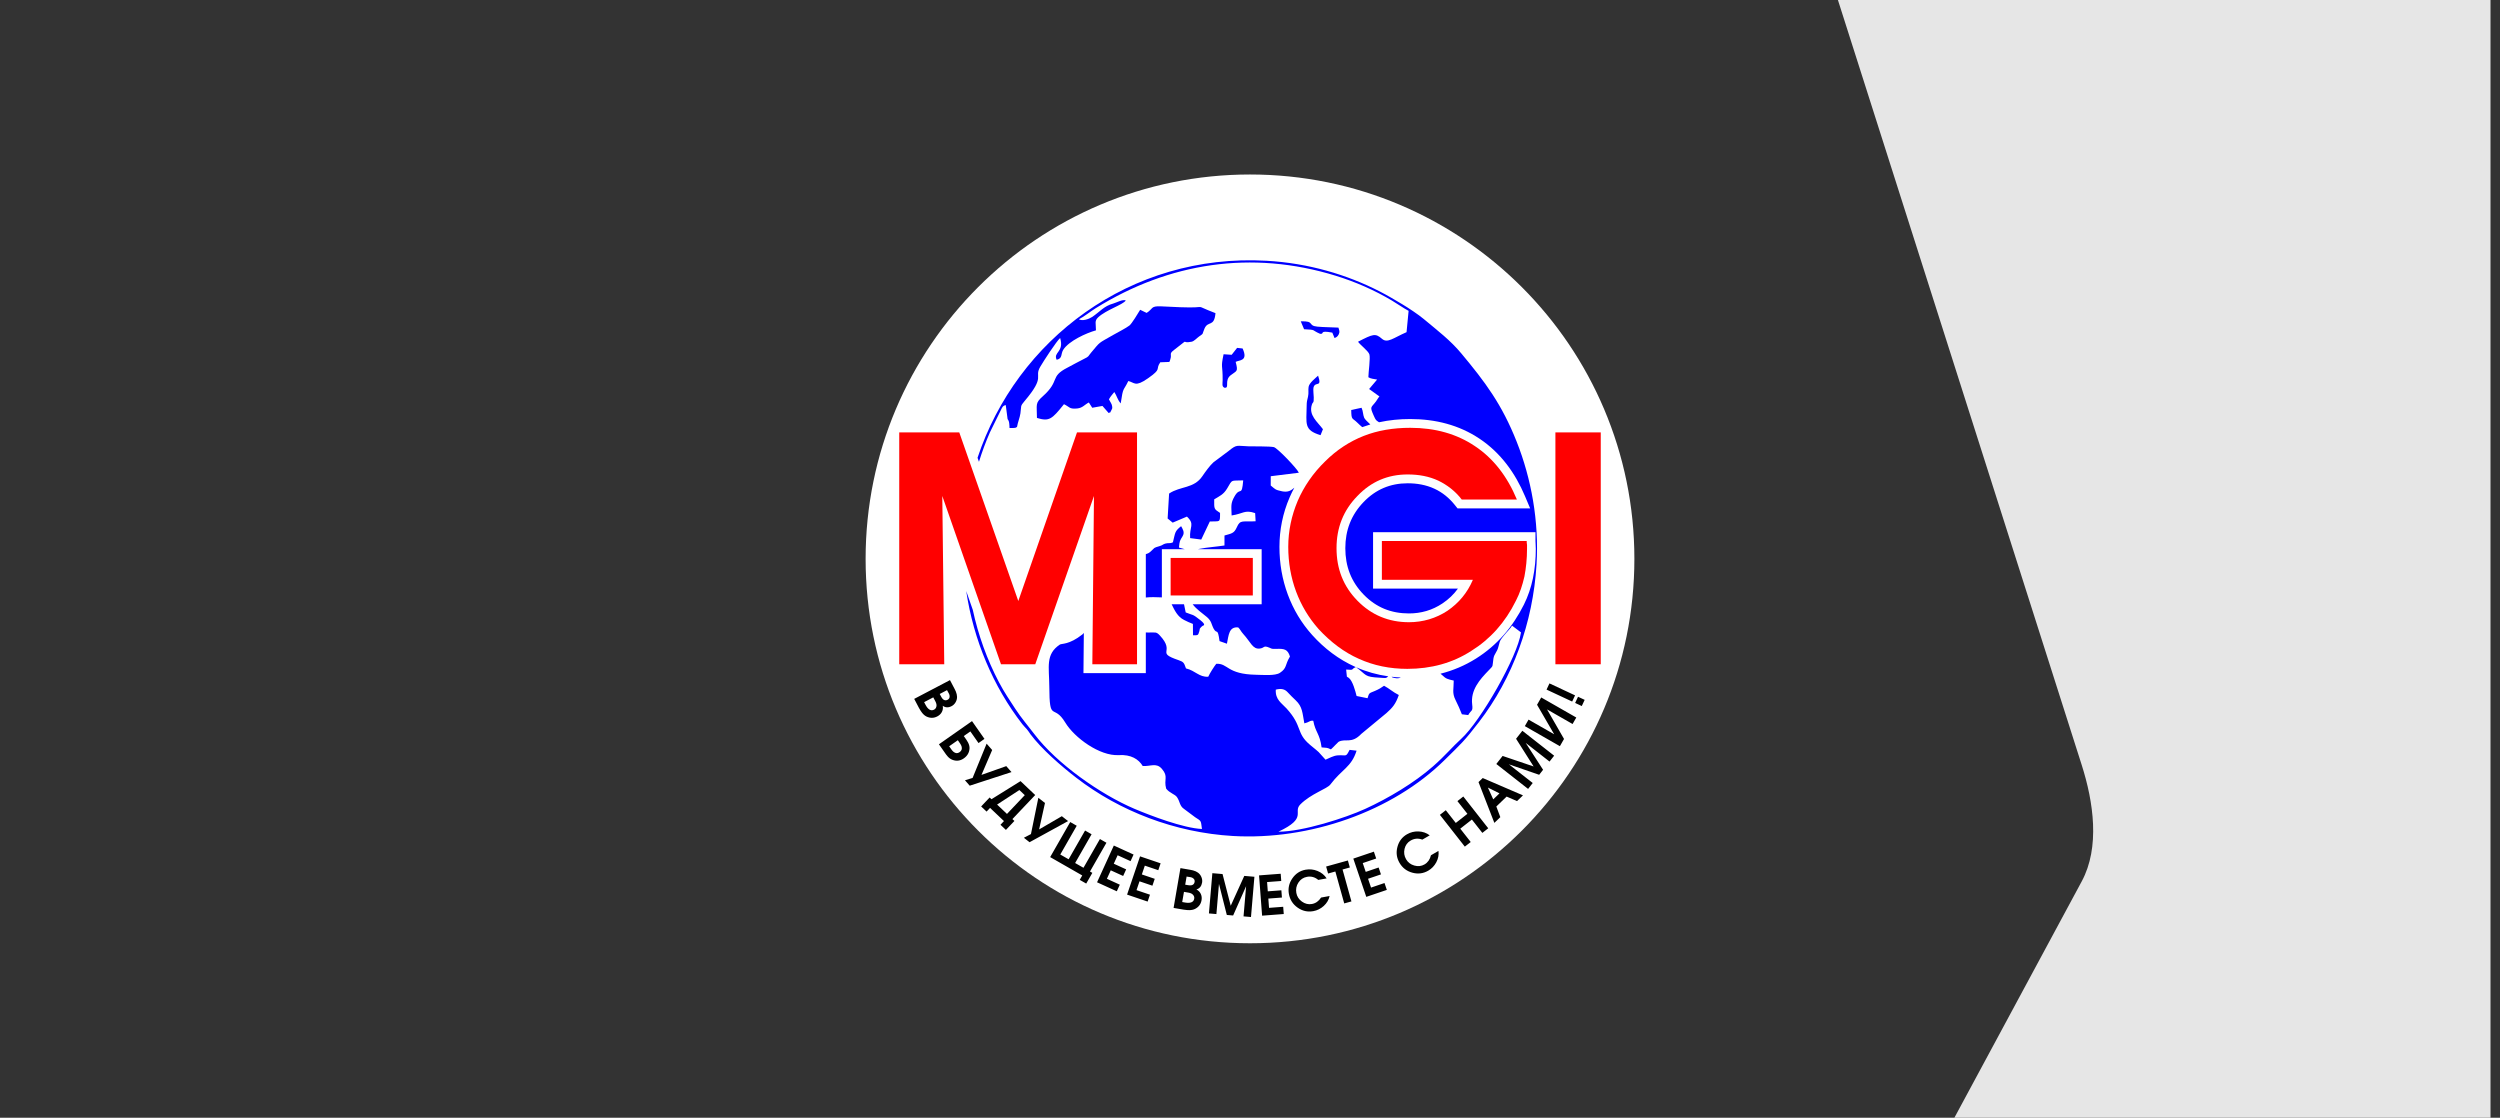 <?xml version="1.0" encoding="UTF-8"?> <!-- Creator: CorelDRAW --> <svg xmlns="http://www.w3.org/2000/svg" xmlns:xlink="http://www.w3.org/1999/xlink" xmlns:xodm="http://www.corel.com/coreldraw/odm/2003" xml:space="preserve" width="1085.87mm" height="485.494mm" version="1.1" style="shape-rendering:geometricPrecision; text-rendering:geometricPrecision; image-rendering:optimizeQuality; fill-rule:evenodd; clip-rule:evenodd" viewBox="0 0 30744.67 13745.97"><rect x="0" y="0" width="30744.67" height="13745.97" fill="#333333" stroke="none"/> <defs> <style type="text/css"> <![CDATA[ .fil0 {fill:none} .fil2 {fill:blue} .fil5 {fill:#E6E6E6} .fil1 {fill:white} .fil4 {fill:black;fill-rule:nonzero} .fil3 {fill:red;fill-rule:nonzero} ]]> </style> </defs> <g id="Слой_x0020_1">  <rect class="fil0" y="-0" width="30744.67" height="13745.97"></rect> <g id="_105554045816064"> <path class="fil1" d="M15372.34 2145.87c2610.71,0 4727.11,2116.42 4727.11,4727.13 0,2610.71 -2116.4,4727.11 -4727.11,4727.11 -2610.71,0 -4727.13,-2116.4 -4727.13,-4727.11 0,-2610.71 2116.42,-4727.13 4727.13,-4727.13z"></path> <path class="fil2" d="M15722.48 10227.72c364.64,-171.43 172.45,-238.25 268.71,-335.07 131.47,-132.27 329.13,-191.39 368.93,-244.47 142.5,-190.02 259,-212.17 322.85,-416.61l-85.87 -9.83c-49.48,96.51 -35.67,59.59 -147.52,67.71 -53.04,3.84 -103.57,34.98 -148.53,53.16 -119.73,-129.34 -44.06,-61.41 -186.1,-178.95 -182.4,-150.9 -89.8,-227.25 -292.73,-450.61 -61.18,-67.35 -140.32,-108.7 -132.74,-232.13 69.26,-17.32 110.99,-5.38 144.91,31.09 37.99,40.82 60.25,62.98 100.03,100.46 84.31,79.43 81.47,153.58 106.22,283.27 61.98,-15.13 60.87,-30.65 94.14,-33.32l15.75 1.95c26.7,144.97 79.23,153.38 102.23,326.93 64.65,7.19 62.87,-0.81 114.43,24.39 21,-16.96 86.48,-88.35 93.15,-92.2 83.64,-48.04 158.73,29.81 280.34,-98.02l309.86 -256.41c71.83,-64.04 113.5,-109.44 151.79,-222 -73.29,-36.17 -115.17,-78.59 -181.48,-113.9 -36.65,25.84 -60.54,41.36 -112.5,63.75 -68.2,29.4 -70.66,18.5 -90.51,89.59l-134.74 -27.29c-13.88,-56.43 -48.07,-187.24 -96.2,-223.15 -1.96,-1.46 -19.75,-12.02 -23.04,-14.61l-9.17 -87.52c112.06,8.7 50.34,-1.45 118.69,-30.14 -2.45,-1.08 -4.91,-2.17 -7.35,-3.28 -204.11,-91.79 -380.11,-225.87 -529.46,-392.02 -131.11,-145.86 -230.91,-312.81 -299.09,-496.66 -69.85,-188.34 -103.03,-385.03 -103.03,-585.82 0,-210.59 41.12,-414.51 124.51,-607.78 17.86,-41.36 37.44,-81.64 58.66,-120.88 -41.09,37.57 -81.46,58.52 -150.15,44.71 -91.58,-18.42 -87.63,-29.95 -140.22,-71.57l0.4 -114.09 345.64 -43.06c-19.27,-48.11 -263.59,-304.95 -307.84,-314.99 -48.17,-10.94 -249.38,-8.24 -313.28,-9.96 -145.98,-3.93 -138.16,-28.52 -246.63,60.51l-182.55 136.3c-44.5,39.66 -102.42,120.42 -136.48,170.78 -104.44,154.42 -270.72,120.08 -409.08,213.63l-18.02 306.68 62.18 50.9 175.25 -74.38c101.99,95.59 28.48,124.02 39.35,264.66l136.71 17.74 105.34 -222.08c127.18,-6.5 126.46,19.98 125.7,-105.48 -75.93,-49.99 -72.48,-45.57 -71.88,-166.73 67.4,-41.35 114.11,-58.67 159.13,-134.03 68.96,-115.45 36.11,-92.62 197.58,-99.42 -17.21,209.75 -34.73,73.92 -104.23,192.9 -54.19,92.8 -40.44,122.61 -38.17,238.66 143.08,-21 159.98,-73.93 289.27,-28.85l5.84 100.16c-157.99,9.43 -188.74,-23.02 -229.94,71.33 -35.71,81.79 -69.51,78.51 -152.97,103.78l-0.08 122.62c-91.73,14.52 -216.56,23.38 -300.09,40.24 -9.24,1.86 -17.77,3.6 -25.7,5.22l782.99 0 0 677.69 -848.42 0c46.68,60.46 107.92,102.1 170.81,153.47 64.5,52.67 57.44,91.93 87.52,147.1 40.94,75.04 48.13,-21.71 72.25,152.42l90.72 31.88c21.75,-102.69 23.21,-212.31 138.76,-200.22 25.07,22.96 32.63,48.44 60.96,79.29 93.47,101.79 116.07,190.71 203.5,180.51 56.61,-6.6 44.62,-35.18 95.65,-19.6 54.13,16.52 33.9,26.89 106.77,23.68 99.37,-4.36 141.85,4.18 169.56,93.86 -64.32,105.98 -34.08,140.73 -122.76,200.06 -59.35,39.72 -210.07,25.71 -294.49,24.21 -362.38,-6.46 -342.59,-143.72 -489.11,-134.68 -27.31,34 -79.24,116.21 -98.6,158.9 -113.38,6.57 -156.37,-73.91 -273.73,-102.36 -1.79,-3.09 -2.92,-7.46 -3.83,-10.05 -20.38,-58.4 -26.09,-70.52 -87.85,-91.57 -289.99,-98.96 -31.09,-89.12 -228.77,-302.38 -45.41,-48.98 -52.02,-36.37 -139.66,-37.36l-33.88 -0.5 0 499.69 -766.95 0 4.63 -494.71c-5.27,7.35 -11.18,13.93 -18.15,19.44 -162.41,128.48 -254.66,109.52 -276.92,124.42 -179.22,119.88 -130.77,276.58 -129.57,512.76 2.31,457.95 50.56,204.22 196.42,445.96 112.29,186.12 423.37,414.57 658.07,400.55 150.03,-8.95 243.55,49.56 294.56,134.3 100.88,4.82 167.91,-44.36 236.19,35.58 82.95,97.11 20.09,124.34 51.84,242.33 43.15,55.47 107.25,68.02 132.33,103.69 40.24,57.26 30.09,107.79 88.98,147.18l135.2 100.98c78.73,50.15 68.86,37.69 83.73,144.42 -226.71,-9.29 -637.68,-166.18 -830.09,-247.99 -419.79,-178.48 -955.06,-555.79 -1230.11,-917.51 -76.11,-100.09 -165.57,-204.93 -233.69,-309.71 -68.48,-105.31 -137.08,-205.02 -202.11,-328.69 -147.18,-279.97 -255.09,-580.58 -322.26,-890.98l-80.72 -231.28c89.86,600.29 329.23,1171.32 690.32,1637.48 20.13,25.98 31.14,33.78 55.73,62.02 20.36,23.37 26.48,38.07 44.55,62.12 136.44,181.6 373.04,387.9 562.8,534.44 530.47,409.68 1212.75,674.78 1927.31,716.3 937.36,54.46 1958.73,-298.24 2604.41,-936.31 207.81,-205.36 234.95,-224.13 420.39,-464.97 413.15,-536.61 664.81,-1217.87 708.14,-1938.81 32.12,-534.53 -65.75,-1057.36 -243.28,-1506.56 -182.66,-462.22 -387.08,-734.6 -682.13,-1088.43 -135.96,-163.02 -287.78,-277.2 -462.02,-422.96 -63.07,-52.76 -186.37,-135.5 -265.99,-182.77 -94.8,-56.27 -175.51,-105.34 -278.6,-158.12 -399.62,-204.65 -872.09,-345.95 -1388,-375.21 -1680.28,-95.29 -3074.48,976.15 -3554.37,2422.78l17.32 49.6c37.74,-121.89 82.25,-242.1 133.81,-359.91l132.21 -268.99c18.32,-36.25 24.7,-61.49 63.69,-68.55l22.52 172.25c3.73,6.07 8.51,10.05 13.13,22.61 4.51,12.29 4.78,16.22 6.81,29.41 2.92,18.97 2.81,38.44 3.63,57.51 14.74,-0.41 45.05,0.89 57.31,-0.79 29.26,-4.03 15.49,-0.95 35.16,-13.56 9.82,-58.54 33.85,-111.27 41.66,-165.26 13.96,-96.65 -5.71,-84.88 51.05,-151.73 265.89,-313.22 112.63,-284.83 192.56,-421.28 45.02,-76.89 197.28,-310.57 245,-354.28 52.61,176.38 -89.65,173.25 -42.55,268.01 75.49,-17.61 47.26,-71.3 81.87,-124.88 69.03,-106.87 281.76,-204.32 400.91,-237.11 0.63,-85.36 -21.03,-115.64 27.67,-160.69 99.65,-92.19 302.62,-153.18 339.37,-206.72 -35.74,-18.55 -117.47,27.82 -154.84,37.84 -114.59,30.72 -167.05,103.99 -259.46,165.13 -39.32,26.01 -120.02,54.07 -162.86,27.94 61.2,-30.04 139.93,-94.35 207.96,-136.58 899.69,-558.36 1915.12,-717.62 2948.68,-399.18 244.85,75.44 480.95,179.13 695.78,307.46 70.94,42.37 139.72,91.69 202.68,125.1l-25.29 261.96c-162.41,70.69 -235.25,140.66 -302.83,81.28 -80.95,-71.13 -110.22,-57.92 -293.98,36.58 30.72,43.05 127.23,113.54 139.94,155.44 13.75,45.31 -12,218.2 -12.64,281.23 29.09,18.19 65.21,20.82 107.42,28.51l-98.24 116.16 127.06 91.38c-20.11,22.55 -23.19,34.85 -41.56,59.76 -60.03,81.42 -80.76,58.4 -31.09,171.23 30.39,69.06 29.85,59.98 67.45,86.51 125.62,-27.37 254.27,-39.59 383.82,-39.59 306.95,0 598.98,71.44 855.23,243.69 258.01,173.42 436.11,420.73 556.09,704.86l63.47 150.3 -893.09 0 -32.49 -40.68c-68.58,-85.87 -151.55,-155.13 -251.56,-201.24 -103.82,-47.88 -215.24,-66.94 -329.07,-66.94 -214.51,0 -393.7,76.31 -542.41,230.88 -152.9,158.93 -224.48,347.2 -224.48,567.43 0,222.28 71.13,412.13 226.64,571.58 152.87,156.73 337,230.74 555.64,230.74 149.89,0 287.18,-39.7 411.95,-122.89 75.9,-50.58 139.18,-111.3 190.33,-182.14l-1043.41 0 0 -693.74 1997.36 0 0 108.2c0,13.66 0.94,27.74 1.79,41.39 1.14,18.17 2.21,36.65 2.21,54.88 0,122.05 -10.67,244.25 -35.71,363.8 -23.4,111.63 -59.75,220.17 -110.72,322.29 -136.33,273.16 -329.61,500.58 -588.87,663.09 -138.07,86.54 -284.15,147.99 -436.76,186.33 7.55,5.21 15.72,12.12 24.76,21.1 41.47,41.13 64.55,46.88 137.86,63.37 0.75,103.62 -22.6,149.72 21.67,237.79 29.8,59.29 55.92,118.6 78.58,176.71l78.01 9.64c35.91,-65.41 60.08,-39.22 48.85,-129.9 -21.98,-177.47 92.78,-306.45 202.85,-420.06 63.52,-65.57 41.81,-36.85 58.19,-144.28 9.32,-61.21 45.04,-76.71 62,-148.67 21.2,-89.93 29.73,-86.01 71.87,-140.61 28.76,-37.27 75.27,-79.83 95.46,-116.12l109.85 82.92c-42.37,300.14 -498.37,1093.89 -735.51,1309.1 -109.6,99.46 -194.05,204.62 -346.01,338.12 -229.66,201.75 -546.49,391.43 -834.14,523.1 -241.92,110.74 -769.92,281.08 -1066.78,280.61zm953.68 -2022.7c133.02,95.46 96.24,120.34 293.16,129.28 62.76,2.84 75.53,12.26 102.8,-16.99 -135.93,-19.32 -268.5,-56.12 -395.96,-112.29zm436.85 117.59c23.88,12.46 -14.12,2.72 34.65,14.43 33.9,8.13 58.25,5.09 79.1,-5.22 -38.14,-1.79 -76.07,-4.84 -113.75,-9.21zm-260.69 -3102.74c-37.78,-34.32 -68.6,-65.82 -75.27,-81.13 -16.47,-37.77 -12.39,-80.83 -32.82,-123.98l-126.96 27.16c1.86,128.92 10.8,92.14 75.73,156.62 21.33,21.18 40.56,38.47 59.69,54.37 32.92,-12.22 66.15,-23.21 99.63,-33.03zm-2283.96 1533.65c-16.42,-5.49 -38.46,-12.15 -69.94,-19.84 8.26,-84.89 10.25,-81.1 45.99,-141.09 28.32,-47.53 -0.64,-87.08 -19.38,-121.84 -80.25,65 -69.74,75.1 -100.64,198.37 -43.14,19.98 -48.47,3.05 -94.4,16.18 -30.35,8.66 -29.34,18.49 -65.76,29.53 -89.95,27.26 -52.05,13.9 -117.13,70.8 -18.57,16.23 -37.3,24.69 -56.03,29.38l0 533.06c60.51,-6.78 125.24,-4.81 197.41,-1.56l0 -593 279.89 0zm-159.72 677.69c36.91,75.49 72.96,153.41 153.54,193.31 33.43,16.56 69.54,34.58 108.09,48.48l1.21 139.77c63.16,-0.28 61.78,2.65 77.2,-48.43 12.73,-42.16 -5.83,-19.08 20.4,-49.72 9.17,-10.71 5.09,-4.11 20.01,-17.71 4.88,-4.44 54.34,-5.63 -28.12,-70.86 -104.13,-82.37 -81.81,-54.41 -179.45,-94.65l-20.67 -100.2 -152.2 0z"></path> <path class="fil2" d="M14101.16 3848.16l-79.56 -38.42c-25.3,42.06 -102.74,170.47 -131.61,193.25 -38.49,30.41 -152.7,89.01 -201.65,117.04 -191.21,109.54 -152.25,77.7 -268.75,215.13 -43.43,51.24 -23.41,46.68 -87.42,77.9 -69.94,34.12 -138.41,74.01 -208.32,110.06 -218.07,112.46 -82.58,156.56 -299.29,350.08 -97.69,87.23 -72.49,98.53 -72.23,266.56 151.28,46.65 184.71,15.34 332.3,-169.05 70.39,33.09 63.95,63.45 165.34,52.4 64.6,-7.05 89.6,-48.06 140.63,-73.5l41.66 64.97 125.65 -22.33 76.47 87.33c28.76,-21.06 4.44,21 34.24,-37.16 13.28,-25.95 10.93,-24.54 8.06,-47.73 -3.73,-30.21 -25.46,-53.87 -39.01,-84.14 24.31,-42.75 40.6,-56.71 66.01,-89.45 31.05,45.04 37.47,92.91 78.71,140.07 30.71,-212.22 32.92,-147.52 93.34,-275.36 79.37,19.14 83.47,77.41 240.23,-32.09 180.14,-125.86 87.43,-103.04 153.05,-198.26 133.29,-8.1 107.74,8.27 122.18,-32.48 25.48,-71.91 -21.11,-67.54 47.08,-119.23 216.96,-164.41 63.72,-71.58 216,-101.18 31.23,-6.06 63.62,-44.43 91.12,-63.75 63.69,-44.79 33.91,-20.66 67.5,-98.02 44.16,-101.68 119.17,-13.08 135.09,-189.65 -311.72,-118.99 -47.65,-57.9 -433.73,-72.9 -79.09,-3.07 -159.36,-7.22 -237.15,-10.88 -129.87,-6.12 -95.06,31.1 -175.93,80.78z"></path> <path class="fil2" d="M15146.8 4363.21l-99.29 -6.78c-37.57,177.86 -9.79,119.71 -11.61,318.71 -0.44,48.97 -11.63,75.37 21.24,93.06 71.66,9.56 -7.96,-88.18 79.95,-155.35 73.78,-56.37 91.49,-38.52 58.93,-162.56 41.56,-24.14 158.39,-5.15 85.42,-164.68l-67.52 -7.42 -67.11 85.02z"></path> <path class="fil2" d="M16239.94 5351.68l29.39 -73.4c-67.14,-90.76 -179.79,-172.39 -135.59,-303.67 12.63,-37.52 24.02,-9.66 22.57,-86.68 -0.51,-26.89 -8.64,-96.94 -3.65,-119.43 19.52,-88.07 110.26,7.92 56.98,-148.76 -30.43,29.92 -108.28,87.72 -116.57,137.52 -6.76,40.62 3.46,73.37 -7.15,120.82 -11.48,51.31 -15.98,54.59 -16.7,114.73 -2.67,221.73 -35.93,296.12 170.72,358.87z"></path> <path class="fil2" d="M15996.8 3951.97l40.61 96.81c157.11,7.22 87.23,9.88 197.14,56.44 61.24,5.85 -22.52,-47.72 150.15,-14.6l27.41 66.53c12.57,-5.48 37.73,-13.68 52.36,-46.9 14.11,-32.03 5.9,-44.77 -4.69,-81.39 -83.84,-4.84 -177.26,-4.22 -258.48,-11.88 -125.34,-11.82 -27.78,-72.11 -204.49,-65.03z"></path> <path class="fil3" d="M11612.3 8169.35l-553.55 0 0 -2852.07 738.06 0 726.06 2073.87 722.03 -2073.87 738.1 0 0 2852.07 -549.55 0 20.04 -2069.86 -722.03 2069.86 -421.2 0 -722.05 -2069.86 24.08 2069.86zm3794.72 -1307.69l0 461.29 -1010.84 0 0 -461.29 1010.84 0zm3368.16 -208.59c0,12.02 0,28.08 4.01,48.12 0,20.08 0,36.13 0,48.17 0,120.32 -12.02,236.67 -32.08,340.94 -24.07,104.31 -56.16,204.58 -104.29,296.85 -132.38,268.74 -316.91,473.32 -549.55,617.74 -228.66,148.41 -493.4,220.63 -786.23,220.63 -212.6,0 -413.16,-40.11 -597.68,-124.34 -180.52,-80.23 -344.98,-204.58 -493.39,-365.06 -120.35,-136.36 -212.6,-288.82 -276.8,-461.28 -64.17,-172.5 -96.25,-357 -96.25,-549.56 0,-196.55 40.11,-385.08 116.32,-565.59 76.22,-176.51 188.54,-340.97 336.96,-485.36 140.37,-140.41 300.82,-244.69 473.32,-312.9 172.5,-68.19 365.03,-100.28 573.61,-100.28 308.88,0 573.63,76.21 794.25,224.62 224.62,148.43 397.14,369.05 517.45,657.86l-677.9 0c-80.23,-104.3 -180.52,-180.49 -288.81,-232.65 -112.34,-52.16 -236.67,-76.21 -377.08,-76.21 -244.69,0 -449.26,88.25 -617.74,264.73 -172.49,176.51 -256.73,389.11 -256.73,641.84 0,256.71 84.25,469.34 256.73,645.82 172.5,176.49 385.1,264.76 633.8,264.76 172.5,0 332.95,-48.14 473.33,-140.41 140.4,-96.28 244.69,-220.6 312.87,-381.08l-1119.14 0 0 -477.35 1781.01 0zm353 1516.29l0 -2852.07 557.57 0 0 2852.07 -557.57 0z"></path> <path class="fil4" d="M11740.43 8473.98c5.99,11.41 10.8,21.54 14.37,30.29 9.48,23.37 14.47,45.18 14.83,65.62 0.3,23.24 -5.59,45.32 -17.66,65.95 -12.16,21.2 -28.34,37.15 -48.68,47.82 -40.6,21.3 -77,19.91 -109.41,-4.21 5.01,27.87 1.31,53.35 -10.93,76.59 -12.03,22.9 -30.78,40.96 -56.09,54.23 -43.06,22.6 -87.46,23.13 -133.05,1.6 -19.64,-9.69 -37.67,-25.03 -54.17,-46.1 -10.8,-13.32 -23.72,-33.63 -38.93,-60.7l-57.85 -110.23 439.89 -230.81 57.69 109.95zm-357.77 195.05c15.35,29.29 32.38,48.95 50.92,58.96 17.27,9.29 35.2,9 54.06,-0.91 19.15,-10.05 29.09,-27.78 29.94,-53.17 -0.2,-10.27 -2.57,-21.04 -6.95,-32.29l-6.91 -15.35 -26.41 -50.3 -112.52 59.04 17.87 34.02zm189.21 -105.59l8.4 14.57c6.68,10.8 13.4,18.79 20.02,23.91 16.49,12.61 34.45,13.82 53.8,3.66 18.25,-9.58 26.36,-25.47 24.22,-47.89 -0.46,-7.86 -3.39,-17.32 -8.93,-28.35l-7.75 -14.03 -7.32 -13.24 -7.82 -14.88 -89.9 47.18 15.27 29.08zm207.4 539.46l-106.46 74.58 29.26 41.77c8.58,11.48 16.4,20.11 23.21,25.73 25.17,21.08 50.46,22.8 75.7,5.12 25.51,-17.86 33.51,-41.8 24.23,-71.84 -3.01,-9.38 -8.45,-20.08 -16.06,-32.12l-29.88 -43.23zm254.34 35.13l-100.23 -143.08 -80.96 56.7 32.22 45.99c8.17,12.47 14.97,23.72 20.23,33.59 13.64,26.29 19.67,50.92 18.12,73.91 -2.98,50.24 -26.42,90.61 -70.11,121.22 -44.14,30.92 -90.89,36.85 -140.38,17.75 -20.73,-7.92 -39.56,-21.13 -56.66,-39.66 -6.54,-7.19 -13.77,-15.95 -21.65,-26.43l-87.45 -124.82 406.87 -285.01 153.14 218.62 -73.14 51.24zm99.79 7.38l68.25 78.03 -131.37 306.11 304.78 -107.91 64.19 73.37 -513.71 167.26 -58.36 -66.72 93.77 -28.45 172.45 -421.69zm469.24 633.32l-66.42 -63 -273.97 178.61 121.47 115.21 218.92 -230.82zm-299.03 363.97l42.95 -45.29 -170.74 -161.94 -42.96 45.29 -66.75 -63.31 104.42 -110.09 22.43 21.28 357.56 -222.45 180.34 171.05 -280.4 295.63 24.56 23.3 -104.41 110.08 -67 -63.54zm465.91 -331.75l81.57 63.95 -72.15 325.21 279.38 -162.72 76.72 60.16 -473.62 259.9 -69.75 -54.7 86.85 -45.39 91.01 -446.41zm145.27 729.44l246.73 -431.17 80.04 45.82 -202.36 353.64 102.61 58.71 202.36 -353.64 80.04 45.8 -202.36 353.65 102.61 58.71 202.36 -353.65 80.06 45.82 -202.38 353.65 29.09 16.63 -75.36 131.7 -79.76 -45.65 31 -54.17 -394.69 -225.84zm1025.76 -31.27l-37.09 81.23 -158.91 -72.56 -47.48 103.98 152.39 69.58 -37.09 81.25 -152.4 -69.58 -47.56 104.17 158.91 72.58 -37.09 81.23 -242.82 -110.86 206.32 -451.89 242.82 110.87zm332.53 107.85l-28.68 84.58 -165.46 -56.07 -36.69 108.25 158.67 53.78 -28.68 84.59 -158.66 -53.79 -36.78 108.47 165.46 56.07 -28.66 84.59 -252.8 -85.7 159.47 -470.46 252.8 85.69zm366.28 80.01c12.7,2.19 23.67,4.53 32.79,7.01 24.32,6.7 44.66,15.99 61.11,28.15 18.64,13.89 32.58,31.98 41.62,54.12 9.42,22.55 12.26,45.09 8.36,67.74 -7.78,45.16 -31.03,73.23 -69.88,84.28 25.17,12.97 43.15,31.41 54.16,55.25 10.86,23.48 13.79,49.35 8.95,77.5 -8.26,47.93 -34.85,83.5 -79.64,106.6 -19.64,9.69 -42.78,14.69 -69.55,14.97 -17.13,0.47 -41.11,-1.62 -71.85,-6l-122.69 -21.11 84.27 -489.56 122.36 21.06zm-62.71 402.65c32.58,5.6 58.54,4.04 77.77,-4.58 17.88,-8.06 28.55,-22.49 32.15,-43.48 3.68,-21.31 -4.37,-39.98 -23.99,-56.09 -8.29,-6.09 -18.28,-10.77 -29.87,-14.13l-16.39 -3.84 -55.99 -9.64 -21.57 125.23 37.88 6.53zm31.23 -214.42l16.67 2.19c12.63,1.26 23.06,0.78 31.16,-1.35 20.03,-5.42 31.93,-18.96 35.63,-40.48 3.49,-20.32 -4.2,-36.44 -23.28,-48.36 -6.53,-4.43 -15.82,-7.85 -27.94,-10.16l-15.85 -2.38 -14.97 -2.23 -16.56 -2.85 -17.23 100.05 32.37 5.58zm426.83 -136.4l100.66 389.82 166.65 -367.08 124.62 10.61 -42.14 494.97 -91.56 -7.79 31.61 -371.25 -159.57 360.36 -77.83 -6.63 -96.36 -382.13 -31.6 371.25 -91.9 -7.82 42.14 -494.98 125.27 10.67zm715.16 -3.65l6.75 89.06 -174.2 13.23 8.66 113.96 167.05 -12.68 6.77 89.06 -167.06 12.68 8.67 114.19 174.21 -13.23 6.76 89.05 -266.16 20.22 -37.61 -495.35 266.17 -20.2zm601.61 273.67c-10.16,46.95 -34.27,87.89 -72.49,122.62 -37.29,33.66 -79.91,54.84 -127.87,63.55 -70.01,12.72 -134.35,-1.69 -193.05,-43.3 -58.77,-41.38 -94.41,-97.19 -107.17,-167.43 -12.53,-68.9 1.38,-132.82 41.93,-191.78 40.43,-58.94 94.75,-94.67 163,-107.06 49.73,-9.04 98.36,-4.09 145.89,14.96 48.63,19.41 86.41,50.02 113.16,91.86l-103.1 18.73c-40.79,-34.62 -87.18,-47.26 -139.32,-37.8 -44.32,8.06 -79.31,31.73 -104.91,70.77 -25.17,38.85 -33.64,81.27 -25.31,127.15 7.93,43.66 30.9,79.23 68.79,106.51 38.37,27.54 79.23,37.43 122.78,29.53 46.09,-8.37 83.66,-34.79 112.72,-79.25l104.97 -19.07zm-18.94 -276.4l-23.94 -86.04 267.53 -74.42 23.92 86.04 -89.49 24.9 109.18 392.55 -88.52 24.62 -109.2 -392.55 -89.49 24.9zm563.13 -269.18l28.68 84.59 -165.46 56.07 36.69 108.26 158.66 -53.79 28.68 84.59 -158.67 53.78 36.78 108.46 165.44 -56.07 28.68 84.58 -252.8 85.69 -159.47 -470.48 252.8 -85.68zm794.41 -8.91c6.31,47.62 -2.54,94.28 -26.76,139.9 -23.71,44.27 -56.67,78.62 -98.86,103.02 -61.59,35.64 -127.02,43.84 -196.33,24.53 -69.29,-19.07 -121.71,-59.57 -157.47,-121.34 -35.07,-60.62 -43.6,-125.47 -25.37,-194.67 18.12,-69.13 57.18,-121.12 117.21,-155.85 43.74,-25.31 91.18,-37.09 142.36,-35.25 52.33,1.83 98.23,17.85 137.55,48.2l-90.7 52.47c-50.1,-18.79 -98.02,-15.01 -143.89,11.53 -38.99,22.56 -63.94,56.67 -74.82,102.06 -10.56,45.08 -4.19,87.87 19.17,128.23 22.22,38.41 55.88,64.12 100.74,77 45.42,12.94 87.22,8.43 125.53,-13.73 40.55,-23.45 66.97,-61.03 79.29,-112.69l92.34 -53.42zm90.23 -500.53l122.79 156.62 142.95 -112.08 -122.8 -156.62 72.32 -56.7 306.51 390.92 -72.31 56.7 -128.61 -164.03 -142.95 112.09 128.61 164.03 -72.58 56.9 -306.51 -390.92 72.58 -56.91zm454.13 -395.86l495.01 213.23 -73.11 70.29 -127.77 -55.32 -126.92 122.01 49.24 130.79 -73.36 70.5 -194.87 -501.73 51.79 -49.77zm63.47 117.13l65.84 145.31 76.75 -73.78 -142.59 -71.53zm181.18 -388.76l381.23 129.46 -215.7 -340.58 77.17 -98.41 390.92 306.52 -56.7 72.31 -293.21 -229.9 213.97 330.96 -48.18 61.47 -372.46 -128.83 293.21 229.9 -56.91 72.58 -390.92 -306.52 77.58 -98.94zm906.01 -472.39l-45.63 79.76 -314.06 -179.72 208.86 363.54 -50.87 88.89 -431.16 -246.72 45.8 -80.04 314.94 180.21 -210.42 -362.88 51.38 -89.77 431.16 246.73zm-15.11 -272.53l-35.57 76.15 -314.92 -147.14 35.57 -76.15 314.92 147.14zm118.18 55.22l-35.57 76.14 -81.63 -38.14 35.57 -76.14 81.63 38.14z"></path> </g> <path class="fil5" d="M22602.56 0l8025.37 0 0 13745.97 -6593.23 0 1566.2 -2907.01c226.16,-419.77 144.78,-976.16 0,-1430.47l-2998.35 -9408.49z"></path> </g> </svg> 